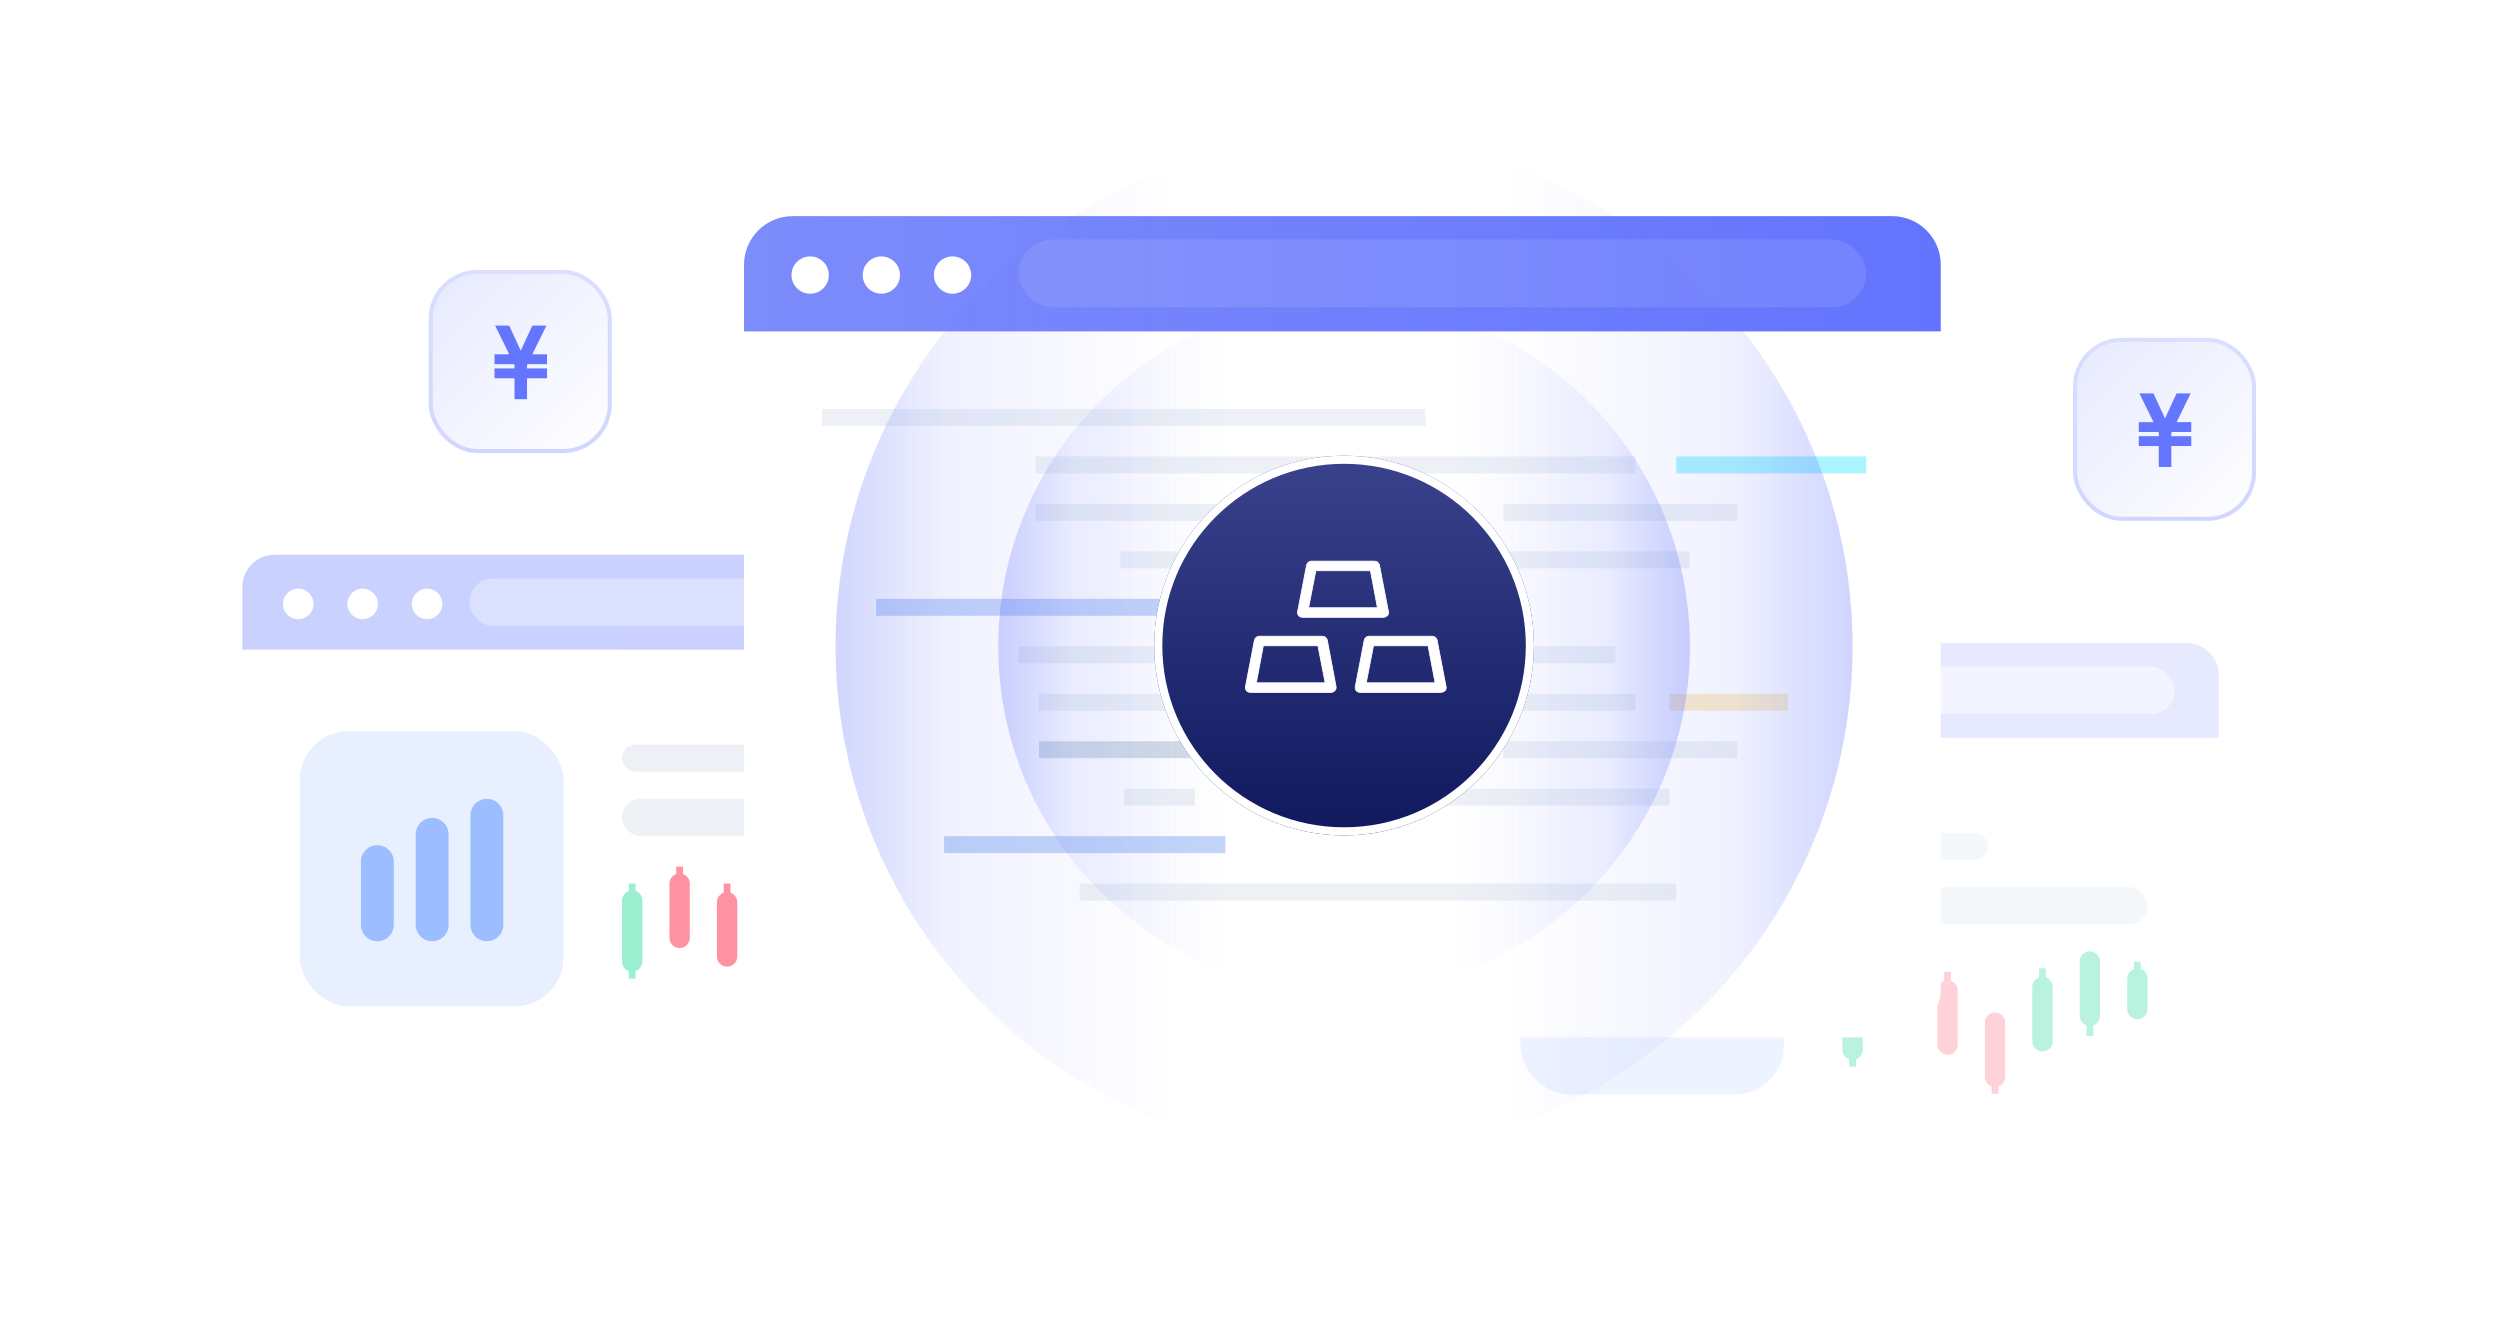 <svg width="617" height="326" viewBox="0 0 617 326" fill="none" xmlns="http://www.w3.org/2000/svg">
<g id="Group 2085667541">
<g id="Group 2085667419">
<g id="Group 2085667396">
<g id="Rectangle 161127172" filter="url(#filter0_d_2489_973)">
<rect x="59.797" y="136.914" width="186.585" height="133.036" rx="8" fill="white"/>
</g>
<path id="Rectangle 161127185" d="M59.797 144.914C59.797 140.496 63.379 136.914 67.797 136.914H238.382C242.8 136.914 246.382 140.496 246.382 144.914V160.342H59.797V144.914Z" fill="url(#paint0_linear_2489_973)"/>
<circle id="Ellipse 4255125" cx="73.601" cy="149.047" r="3.765" fill="white"/>
<circle id="Ellipse 4255126" cx="89.499" cy="149.047" r="3.765" fill="white"/>
<circle id="Ellipse 4255127" cx="105.398" cy="149.047" r="3.765" fill="white"/>
<rect id="Rectangle 161127173" x="74.023" y="180.423" width="65.041" height="67.932" rx="12" fill="#E8F0FF"/>
<rect id="Rectangle 161127216" x="115.852" y="142.771" width="112.118" height="11.714" rx="5.857" fill="#DBE1FF"/>
<rect id="Rectangle 161127214" x="153.508" y="183.77" width="35.978" height="6.694" rx="3.347" fill="#EDF1F5"/>
<rect id="Rectangle 161127215" x="153.508" y="197.157" width="75.303" height="9.204" rx="4.602" fill="#EDF1F5"/>
<g id="Group 2085667390">
<g id="Vector">
<path d="M166.892 213.891H168.566V228.115H166.892V213.891Z" fill="#FF92A2"/>
<path d="M165.219 218.075C165.219 216.688 166.343 215.565 167.729 215.565C169.115 215.565 170.239 216.688 170.239 218.075V231.462C170.239 232.848 169.115 233.972 167.729 233.972C166.343 233.972 165.219 232.848 165.219 231.462V218.075Z" fill="#FF92A2"/>
</g>
</g>
<g id="Vector_2">
<path d="M155.181 218.075H156.855V241.502H155.181V218.075Z" fill="#9BEFD1"/>
<path d="M153.508 222.334C153.508 220.906 154.666 219.748 156.094 219.748C157.438 219.748 158.528 220.838 158.528 222.182V237.319C158.528 238.705 157.404 239.829 156.018 239.829C154.632 239.829 153.508 238.705 153.508 237.319V222.334Z" fill="#9BEFD1"/>
</g>
<g id="Group 2085667391">
<g id="Vector_3">
<path d="M178.611 218.075H180.284V228.952H178.611V218.075Z" fill="#FF92A2"/>
<path d="M176.938 222.677C176.938 221.29 178.061 220.166 179.448 220.166C180.834 220.166 181.958 221.29 181.958 222.677V236.064C181.958 237.45 180.834 238.574 179.448 238.574C178.061 238.574 176.938 237.45 176.938 236.064V222.677Z" fill="#FF92A2"/>
</g>
</g>
<g id="Group 2085667392">
<g id="Vector_4">
<path d="M190.322 228.952H191.995V248.196H190.322V228.952Z" fill="#FB91A2"/>
<path d="M188.648 230.625C188.648 229.239 189.772 228.115 191.159 228.115C192.545 228.115 193.669 229.239 193.669 230.625V244.012C193.669 245.399 192.545 246.523 191.159 246.523C189.772 246.523 188.648 245.399 188.648 244.012V230.625Z" fill="#FB91A2"/>
</g>
</g>
<g id="Group 2085667393">
<g id="Vector_5">
<path d="M202.033 217.238H203.706V230.625H202.033V217.238Z" fill="#0AE596"/>
<path d="M200.359 221.84C200.359 220.454 201.483 219.33 202.869 219.33C204.256 219.33 205.38 220.454 205.38 221.84V235.227C205.38 236.613 204.256 237.737 202.869 237.737C201.483 237.737 200.359 236.613 200.359 235.227V221.84Z" fill="#0AE596"/>
</g>
</g>
<g id="Group 2085667394">
<g id="Vector_6">
<path d="M213.752 213.891H215.425V233.972H213.752V213.891Z" fill="#0AE596"/>
<path d="M212.078 215.565C212.078 214.178 213.202 213.055 214.588 213.055C215.975 213.055 217.098 214.178 217.098 215.565V228.952C217.098 230.338 215.975 231.462 214.588 231.462C213.202 231.462 212.078 230.338 212.078 228.952V215.565Z" fill="#0AE596"/>
</g>
</g>
<g id="Group 2085667395">
<g id="Vector_7">
<path d="M225.462 215.565H227.136V226.442H225.462V215.565Z" fill="#0AE596"/>
<path d="M223.789 219.748C223.789 218.362 224.913 217.238 226.299 217.238C227.685 217.238 228.809 218.362 228.809 219.748V227.278C228.809 228.665 227.685 229.789 226.299 229.789C224.913 229.789 223.789 228.665 223.789 227.278V219.748Z" fill="#0AE596"/>
</g>
</g>
<g id="Vector_8">
<path d="M89.078 212.636C89.078 210.406 90.894 208.598 93.133 208.598C95.372 208.598 97.188 210.406 97.188 212.636V228.261C97.188 230.491 95.372 232.299 93.133 232.299C90.894 232.299 89.078 230.491 89.078 228.261V212.636Z" fill="#9CBDFF"/>
<path d="M102.594 205.906C102.594 203.676 104.409 201.868 106.649 201.868C108.888 201.868 110.704 203.676 110.704 205.906V228.261C110.704 230.491 108.888 232.299 106.649 232.299C104.409 232.299 102.594 230.491 102.594 228.261V205.906Z" fill="#9CBDFF"/>
<path d="M116.11 201.195C116.11 198.965 117.925 197.157 120.165 197.157C122.404 197.157 124.22 198.965 124.22 201.195V228.261C124.22 230.491 122.404 232.299 120.165 232.299C117.925 232.299 116.11 230.491 116.11 228.261V201.195Z" fill="#9CBDFF"/>
</g>
</g>
<g id="Group 2085667397">
<g id="Rectangle 161127172_2" filter="url(#filter1_d_2489_973)">
<rect x="361.008" y="158.669" width="186.585" height="133.036" rx="8" fill="white"/>
</g>
<path id="Rectangle 161127185_2" d="M361.008 166.669C361.008 162.25 364.59 158.669 369.008 158.669H539.593C544.011 158.669 547.593 162.25 547.593 166.669V182.096H361.008V166.669Z" fill="url(#paint1_linear_2489_973)"/>
<circle id="Ellipse 4255125_2" cx="375.23" cy="172.056" r="4.184" fill="white"/>
<circle id="Ellipse 4255126_2" cx="392.574" cy="172.056" r="4.184" fill="white"/>
<circle id="Ellipse 4255127_2" cx="410.644" cy="172.056" r="4.184" fill="white"/>
<rect id="Rectangle 161127173_2" x="375.227" y="202.177" width="65.041" height="67.932" rx="12" fill="#EDF3FF"/>
<g id="Vector_9">
<path d="M390.289 234.39C390.289 232.16 392.104 230.352 394.344 230.352C396.583 230.352 398.399 232.16 398.399 234.39V250.015C398.399 252.245 396.583 254.053 394.344 254.053C392.104 254.053 390.289 252.245 390.289 250.015V234.39Z" fill="#CCDDFF"/>
<path d="M403.805 227.66C403.805 225.43 405.62 223.622 407.86 223.622C410.099 223.622 411.915 225.43 411.915 227.66V250.015C411.915 252.245 410.099 254.053 407.86 254.053C405.62 254.053 403.805 252.245 403.805 250.015V227.66Z" fill="#CCDDFF"/>
<path d="M417.321 222.949C417.321 220.719 419.136 218.911 421.376 218.911C423.615 218.911 425.431 220.719 425.431 222.949V250.015C425.431 252.245 423.615 254.053 421.376 254.053C419.136 254.053 417.321 252.245 417.321 250.015V222.949Z" fill="#CCDDFF"/>
</g>
<rect id="Rectangle 161127216_2" x="424.594" y="164.526" width="112.118" height="11.714" rx="5.857" fill="#F3F4FF"/>
<rect id="Rectangle 161127214_2" x="454.719" y="205.524" width="35.978" height="6.694" rx="3.347" fill="#F4F8FB"/>
<rect id="Rectangle 161127215_2" x="454.719" y="218.911" width="75.303" height="9.204" rx="4.602" fill="#F4F8FB"/>
<g id="Group 2085667390_2">
<g id="Vector_10">
<path d="M468.103 235.645H469.776V249.869H468.103V235.645Z" fill="#FFD2D9"/>
<path d="M466.43 239.829C466.43 238.443 467.554 237.319 468.94 237.319C470.326 237.319 471.45 238.443 471.45 239.829V253.216C471.45 254.602 470.326 255.726 468.94 255.726C467.554 255.726 466.43 254.602 466.43 253.216V239.829Z" fill="#FFD2D9"/>
</g>
</g>
<g id="Vector_11">
<path d="M456.392 239.829H458.066V263.257H456.392V239.829Z" fill="#B9F2DE"/>
<path d="M454.719 244.088C454.719 242.66 455.877 241.502 457.305 241.502C458.649 241.502 459.739 242.592 459.739 243.936V259.073C459.739 260.459 458.615 261.583 457.229 261.583C455.843 261.583 454.719 260.459 454.719 259.073V244.088Z" fill="#B9F2DE"/>
</g>
<g id="Group 2085667391_2">
<g id="Vector_12">
<path d="M479.814 239.829H481.487V250.706H479.814V239.829Z" fill="#FFD2D9"/>
<path d="M478.141 244.431C478.141 243.044 479.264 241.921 480.651 241.921C482.037 241.921 483.161 243.044 483.161 244.431V257.818C483.161 259.204 482.037 260.328 480.651 260.328C479.264 260.328 478.141 259.204 478.141 257.818V244.431Z" fill="#FFD2D9"/>
</g>
</g>
<g id="Group 2085667392_2">
<g id="Vector_13">
<path d="M491.533 250.706H493.206V269.95H491.533V250.706Z" fill="#FFD2D9"/>
<path d="M489.859 252.379C489.859 250.993 490.983 249.869 492.369 249.869C493.756 249.869 494.88 250.993 494.88 252.379V265.767C494.88 267.153 493.756 268.277 492.369 268.277C490.983 268.277 489.859 267.153 489.859 265.767V252.379Z" fill="#FFD2D9"/>
</g>
</g>
<g id="Group 2085667393_2">
<g id="Vector_14">
<path d="M503.244 238.992H504.917V252.379H503.244V238.992Z" fill="#B9F2DE"/>
<path d="M501.57 243.594C501.57 242.208 502.694 241.084 504.08 241.084C505.467 241.084 506.591 242.208 506.591 243.594V256.981C506.591 258.368 505.467 259.491 504.08 259.491C502.694 259.491 501.57 258.368 501.57 256.981V243.594Z" fill="#B9F2DE"/>
</g>
</g>
<g id="Group 2085667394_2">
<g id="Vector_15">
<path d="M514.955 235.645H516.628V255.726H514.955V235.645Z" fill="#B9F2DE"/>
<path d="M513.281 237.319C513.281 235.933 514.405 234.809 515.791 234.809C517.178 234.809 518.301 235.933 518.301 237.319V250.706C518.301 252.092 517.178 253.216 515.791 253.216C514.405 253.216 513.281 252.092 513.281 250.706V237.319Z" fill="#B9F2DE"/>
</g>
</g>
<g id="Group 2085667395_2">
<g id="Vector_16">
<path d="M526.673 237.319H528.347V248.196H526.673V237.319Z" fill="#B9F2DE"/>
<path d="M525 241.502C525 240.116 526.124 238.992 527.51 238.992C528.896 238.992 530.02 240.116 530.02 241.502V249.033C530.02 250.419 528.896 251.543 527.51 251.543C526.124 251.543 525 250.419 525 249.033V241.502Z" fill="#B9F2DE"/>
</g>
</g>
</g>
<g id="Group 2085667416">
<g id="Group 2085667386">
<g id="Rectangle 161127172_3" filter="url(#filter2_d_2489_973)">
<rect x="183.625" y="53.244" width="295.356" height="190.768" rx="12" fill="white"/>
</g>
<path id="Rectangle 161127185_3" d="M183.625 65.347C183.625 58.72 188.998 53.347 195.625 53.347H466.981C473.609 53.347 478.981 58.72 478.981 65.347V81.795H183.625V65.347Z" fill="url(#paint2_linear_2489_973)"/>
<rect id="Rectangle 161127213" x="251.398" y="59.101" width="209.176" height="16.734" rx="8.367" fill="white" fill-opacity="0.1"/>
<g id="Group 2085667385">
<circle id="Ellipse 4255125_3" cx="199.946" cy="67.886" r="4.602" fill="white"/>
<circle id="Ellipse 4255126_3" cx="217.516" cy="67.886" r="4.602" fill="white"/>
<circle id="Ellipse 4255127_3" cx="235.086" cy="67.886" r="4.602" fill="white"/>
</g>
<g id="Group 2085667384">
<rect id="Rectangle 161127194" x="202.867" y="100.936" width="148.933" height="4.184" fill="#EDF1F5"/>
<rect id="Rectangle 161127195" x="255.578" y="112.65" width="148.096" height="4.184" fill="#EDF1F5"/>
<rect id="Rectangle 161127202" x="216.25" y="147.792" width="144.75" height="4.184" fill="#C3D5F8"/>
<rect id="Rectangle 161127203" x="251.398" y="159.505" width="147.26" height="4.184" fill="#EDF1F5"/>
<rect id="Rectangle 161127204" x="256.414" y="171.219" width="147.26" height="4.184" fill="#EDF1F5"/>
<rect id="Rectangle 161127197" width="55.222" height="4.184" transform="matrix(-1 0 0 1 310.805 124.364)" fill="#EDF1F5"/>
<rect id="Rectangle 161127200" width="23.428" height="4.184" transform="matrix(-1 0 0 1 299.922 136.078)" fill="#EDF1F5"/>
<rect id="Rectangle 161127205" width="29.285" height="4.184" transform="matrix(-1 0 0 1 441.328 171.219)" fill="#FBEDCB"/>
<rect id="Rectangle 161127201" width="110.445" height="4.184" transform="matrix(-1 0 0 1 417.062 136.078)" fill="#EDF1F5"/>
<rect id="Rectangle 161127206" width="54.386" height="4.184" transform="matrix(-1 0 0 1 310.805 182.933)" fill="#D2DCE4"/>
<rect id="Rectangle 161127211" width="69.446" height="4.184" transform="matrix(-1 0 0 1 302.438 206.361)" fill="#C3D5F8"/>
<rect id="Rectangle 161127212" width="147.26" height="4.184" transform="matrix(-1 0 0 1 413.711 218.075)" fill="#EDF1F5"/>
<rect id="Rectangle 161127209" width="17.571" height="4.184" transform="matrix(-1 0 0 1 294.906 194.647)" fill="#EDF1F5"/>
<rect id="Rectangle 161127210" width="105.425" height="4.184" transform="matrix(-1 0 0 1 412.039 194.647)" fill="#EDF1F5"/>
<rect id="Rectangle 161127207" width="38.488" height="4.184" transform="matrix(-1 0 0 1 358.492 182.933)" fill="#D2DCE4"/>
<rect id="Rectangle 161127208" width="57.733" height="4.184" transform="matrix(-1 0 0 1 428.773 182.933)" fill="#EDF1F5"/>
<rect id="Rectangle 161127198" width="38.488" height="4.184" transform="matrix(-1 0 0 1 358.492 124.364)" fill="#D2DCE4"/>
<rect id="Rectangle 161127199" width="57.733" height="4.184" transform="matrix(-1 0 0 1 428.773 124.364)" fill="#EDF1F5"/>
<rect id="Rectangle 161127196" x="413.711" y="112.65" width="46.855" height="4.184" fill="#A9F4FF"/>
</g>
</g>
<g id="Group 2085667401">
<circle id="Ellipse 4255132" cx="331.716" cy="159.505" r="125.505" fill="url(#paint3_linear_2489_973)"/>
<circle id="Ellipse 4255133" cx="331.719" cy="159.505" r="85.344" fill="url(#paint4_linear_2489_973)"/>
<g id="Ellipse 4255131" filter="url(#filter3_d_2489_973)">
<circle cx="331.715" cy="155.322" r="46.855" fill="url(#paint5_linear_2489_973)"/>
<circle cx="331.715" cy="155.322" r="45.855" stroke="white" stroke-width="2"/>
</g>
<g id="Group 2085667399">
<path id="Vector_17" d="M326.343 157.019C326.92 157.019 327.391 157.389 327.55 157.884L327.577 157.985L327.578 157.989L329.737 169.43V169.432C329.797 169.78 329.741 170.147 329.488 170.4L329.489 170.401C329.244 170.7 328.876 170.882 328.503 170.882H308.554C308.186 170.882 307.816 170.704 307.624 170.456V170.457C307.377 170.154 307.314 169.791 307.376 169.486H307.375L309.592 157.989L309.593 157.985C309.717 157.44 310.212 157.019 310.827 157.019H326.343ZM310.066 168.516H327.045L325.266 159.385H311.79L310.066 168.516Z" fill="white" stroke="white" stroke-width="0.2"/>
<path id="Vector_18" d="M353.444 157.019C354.021 157.019 354.493 157.389 354.651 157.884L354.679 157.985L354.68 157.989L356.896 169.486L356.896 169.488C356.956 169.839 356.899 170.211 356.641 170.464L356.632 170.472C356.339 170.701 355.976 170.882 355.604 170.882H335.655C335.288 170.882 334.917 170.704 334.726 170.456V170.457C334.478 170.154 334.416 169.791 334.478 169.486H334.477L336.693 157.989L336.694 157.985C336.818 157.44 337.313 157.019 337.929 157.019H353.444ZM337.197 168.516H354.176L352.452 159.385H338.978L337.197 168.516Z" fill="white" stroke="white" stroke-width="0.2"/>
<path id="Vector_19" d="M339.218 138.488C339.795 138.488 340.266 138.858 340.425 139.354L340.452 139.454L340.453 139.458L342.669 150.955L342.67 150.957C342.73 151.309 342.673 151.68 342.414 151.934L342.405 151.941C342.117 152.167 341.81 152.352 341.435 152.352H321.429C321.061 152.352 320.691 152.173 320.499 151.925V151.926C320.252 151.624 320.189 151.26 320.251 150.955H320.25L322.467 139.458L322.468 139.454C322.592 138.909 323.087 138.488 323.702 138.488H339.218ZM322.971 149.985H339.949L338.226 140.855H324.751L322.971 149.985Z" fill="white" stroke="white" stroke-width="0.2"/>
</g>
</g>
</g>
<g id="Group 2085667417">
<rect id="Rectangle 161127220" x="106.312" y="67.131" width="44.182" height="44.182" rx="11.5" fill="url(#paint6_linear_2489_973)" stroke="url(#paint7_linear_2489_973)"/>
<path id="&#194;&#165;" d="M125.506 80.605L125.573 80.751L128.521 87.131L131.472 80.751L131.538 80.605H134.458L134.281 80.966L130.974 87.701H134.758V89.635H130.024L129.824 90.028V91.175H134.758V93.108H129.824V98.266H127.231V93.108H122.297V91.175H127.231V90.029L127.03 89.635H122.297V87.701H126.082L122.774 80.966L122.598 80.605H125.506Z" fill="#6475FE" stroke="#6475FE" stroke-width="0.5"/>
</g>
<g id="Group 2085667418">
<rect id="Rectangle 161127221" x="512.117" y="83.865" width="44.182" height="44.182" rx="11.5" fill="url(#paint8_linear_2489_973)" stroke="url(#paint9_linear_2489_973)"/>
<path id="&#194;&#165;_2" d="M531.311 97.339L531.378 97.485L534.326 103.865L537.276 97.485L537.343 97.339H540.263L540.086 97.7L536.778 104.435H540.562V106.369H535.829L535.629 106.762V107.909H540.562V109.842H535.629V115H533.036V109.842H528.102V107.909H533.036V106.763L532.835 106.369H528.102V104.435H531.887L528.579 97.7L528.402 97.339H531.311Z" fill="#6475FE" stroke="#6475FE" stroke-width="0.5"/>
</g>
</g>
</g>
<defs>
<filter id="filter0_d_2489_973" x="39.797" y="128.914" width="226.586" height="173.036" filterUnits="userSpaceOnUse" color-interpolation-filters="sRGB">
<feFlood flood-opacity="0" result="BackgroundImageFix"/>
<feColorMatrix in="SourceAlpha" type="matrix" values="0 0 0 0 0 0 0 0 0 0 0 0 0 0 0 0 0 0 127 0" result="hardAlpha"/>
<feOffset dy="12"/>
<feGaussianBlur stdDeviation="10"/>
<feComposite in2="hardAlpha" operator="out"/>
<feColorMatrix type="matrix" values="0 0 0 0 0.318 0 0 0 0 0.439 0 0 0 0 0.632 0 0 0 0.1 0"/>
<feBlend mode="normal" in2="BackgroundImageFix" result="effect1_dropShadow_2489_973"/>
<feBlend mode="normal" in="SourceGraphic" in2="effect1_dropShadow_2489_973" result="shape"/>
</filter>
<filter id="filter1_d_2489_973" x="341.008" y="150.669" width="226.586" height="173.036" filterUnits="userSpaceOnUse" color-interpolation-filters="sRGB">
<feFlood flood-opacity="0" result="BackgroundImageFix"/>
<feColorMatrix in="SourceAlpha" type="matrix" values="0 0 0 0 0 0 0 0 0 0 0 0 0 0 0 0 0 0 127 0" result="hardAlpha"/>
<feOffset dy="12"/>
<feGaussianBlur stdDeviation="10"/>
<feComposite in2="hardAlpha" operator="out"/>
<feColorMatrix type="matrix" values="0 0 0 0 0.318 0 0 0 0 0.439 0 0 0 0 0.632 0 0 0 0.1 0"/>
<feBlend mode="normal" in2="BackgroundImageFix" result="effect1_dropShadow_2489_973"/>
<feBlend mode="normal" in="SourceGraphic" in2="effect1_dropShadow_2489_973" result="shape"/>
</filter>
<filter id="filter2_d_2489_973" x="163.625" y="45.244" width="335.359" height="230.768" filterUnits="userSpaceOnUse" color-interpolation-filters="sRGB">
<feFlood flood-opacity="0" result="BackgroundImageFix"/>
<feColorMatrix in="SourceAlpha" type="matrix" values="0 0 0 0 0 0 0 0 0 0 0 0 0 0 0 0 0 0 127 0" result="hardAlpha"/>
<feOffset dy="12"/>
<feGaussianBlur stdDeviation="10"/>
<feComposite in2="hardAlpha" operator="out"/>
<feColorMatrix type="matrix" values="0 0 0 0 0.318 0 0 0 0 0.439 0 0 0 0 0.632 0 0 0 0.1 0"/>
<feBlend mode="normal" in2="BackgroundImageFix" result="effect1_dropShadow_2489_973"/>
<feBlend mode="normal" in="SourceGraphic" in2="effect1_dropShadow_2489_973" result="shape"/>
</filter>
<filter id="filter3_d_2489_973" x="272.859" y="100.467" width="117.711" height="117.711" filterUnits="userSpaceOnUse" color-interpolation-filters="sRGB">
<feFlood flood-opacity="0" result="BackgroundImageFix"/>
<feColorMatrix in="SourceAlpha" type="matrix" values="0 0 0 0 0 0 0 0 0 0 0 0 0 0 0 0 0 0 127 0" result="hardAlpha"/>
<feOffset dy="4"/>
<feGaussianBlur stdDeviation="6"/>
<feComposite in2="hardAlpha" operator="out"/>
<feColorMatrix type="matrix" values="0 0 0 0 0 0 0 0 0 0 0 0 0 0 0 0 0 0 0.16 0"/>
<feBlend mode="normal" in2="BackgroundImageFix" result="effect1_dropShadow_2489_973"/>
<feBlend mode="normal" in="SourceGraphic" in2="effect1_dropShadow_2489_973" result="shape"/>
</filter>
<linearGradient id="paint0_linear_2489_973" x1="59.797" y1="148.628" x2="246.382" y2="148.628" gradientUnits="userSpaceOnUse">
<stop stop-color="#C9D2FF"/>
<stop offset="1" stop-color="#CAD1FE"/>
</linearGradient>
<linearGradient id="paint1_linear_2489_973" x1="361.008" y1="170.383" x2="547.593" y2="170.383" gradientUnits="userSpaceOnUse">
<stop stop-color="#E5E9FF"/>
<stop offset="1" stop-color="#E7E9FF"/>
</linearGradient>
<linearGradient id="paint2_linear_2489_973" x1="183.625" y1="67.572" x2="478.981" y2="67.572" gradientUnits="userSpaceOnUse">
<stop stop-color="#7D8CFB"/>
<stop offset="1" stop-color="#6374FE"/>
</linearGradient>
<linearGradient id="paint3_linear_2489_973" x1="553.121" y1="163.988" x2="113.337" y2="163.988" gradientUnits="userSpaceOnUse">
<stop stop-color="#6475FE"/>
<stop offset="0.285" stop-color="#6475FE" stop-opacity="0.1"/>
<stop offset="0.413" stop-color="#6475FE" stop-opacity="0"/>
<stop offset="0.599" stop-color="#6475FE" stop-opacity="0"/>
<stop offset="0.728" stop-color="#6475FE" stop-opacity="0.1"/>
<stop offset="1" stop-color="#6475FE"/>
</linearGradient>
<linearGradient id="paint4_linear_2489_973" x1="482.274" y1="162.553" x2="183.221" y2="162.553" gradientUnits="userSpaceOnUse">
<stop stop-color="#6475FE"/>
<stop offset="0.285" stop-color="#6475FE" stop-opacity="0.1"/>
<stop offset="0.413" stop-color="#6475FE" stop-opacity="0"/>
<stop offset="0.599" stop-color="#6475FE" stop-opacity="0"/>
<stop offset="0.728" stop-color="#6475FE" stop-opacity="0.1"/>
<stop offset="1" stop-color="#6475FE"/>
</linearGradient>
<linearGradient id="paint5_linear_2489_973" x1="331.715" y1="202.177" x2="331.715" y2="108.467" gradientUnits="userSpaceOnUse">
<stop stop-color="#10195E"/>
<stop offset="1" stop-color="#39428B"/>
</linearGradient>
<linearGradient id="paint6_linear_2489_973" x1="105.813" y1="66.631" x2="150.994" y2="111.813" gradientUnits="userSpaceOnUse">
<stop stop-color="#E6E9FF"/>
<stop offset="1" stop-color="white"/>
</linearGradient>
<linearGradient id="paint7_linear_2489_973" x1="128.403" y1="66.631" x2="128.403" y2="111.813" gradientUnits="userSpaceOnUse">
<stop stop-color="#DADFFF"/>
<stop offset="1" stop-color="#D0D6FF"/>
</linearGradient>
<linearGradient id="paint8_linear_2489_973" x1="511.617" y1="83.365" x2="556.799" y2="128.547" gradientUnits="userSpaceOnUse">
<stop stop-color="#E6E9FF"/>
<stop offset="1" stop-color="white"/>
</linearGradient>
<linearGradient id="paint9_linear_2489_973" x1="534.208" y1="83.365" x2="534.208" y2="128.547" gradientUnits="userSpaceOnUse">
<stop stop-color="#DADFFF"/>
<stop offset="1" stop-color="#D0D6FF"/>
</linearGradient>
</defs>
</svg>
